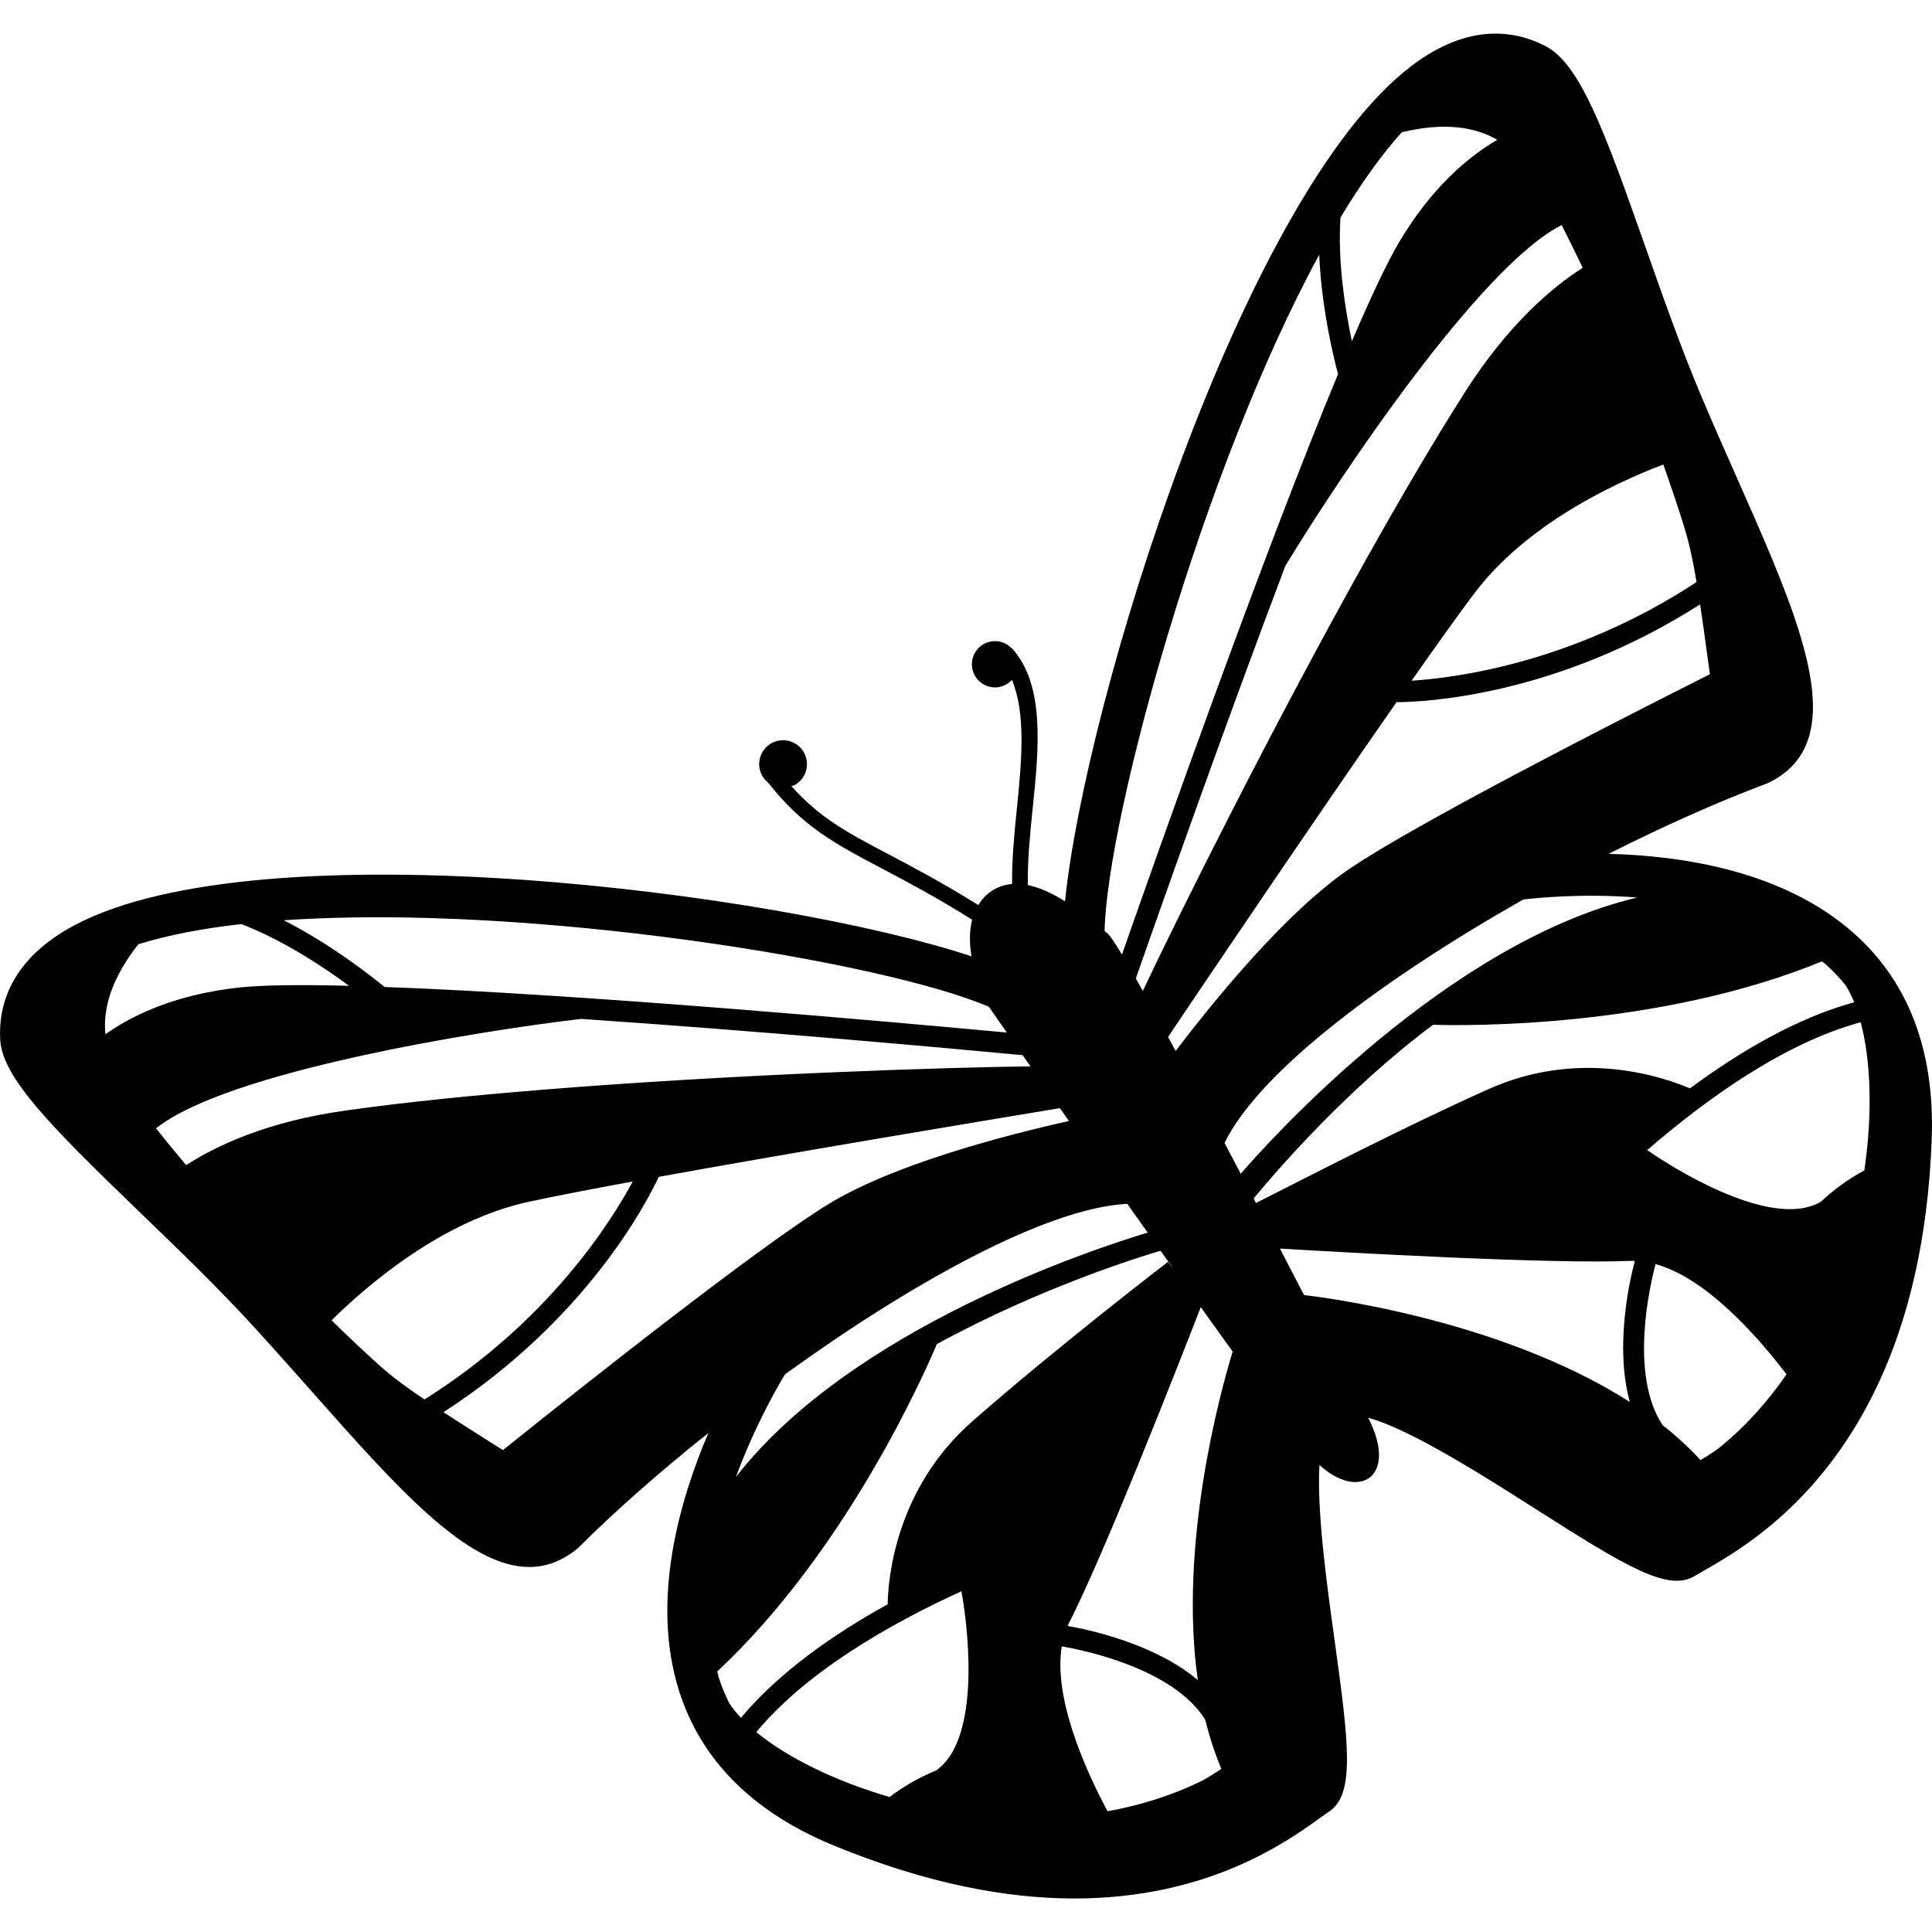 <?xml version="1.0" encoding="iso-8859-1"?>
<!-- Uploaded to: SVG Repo, www.svgrepo.com, Generator: SVG Repo Mixer Tools -->
<!DOCTYPE svg PUBLIC "-//W3C//DTD SVG 1.1//EN" "http://www.w3.org/Graphics/SVG/1.1/DTD/svg11.dtd">
<svg fill="#000000" version="1.1" id="Capa_1" xmlns="http://www.w3.org/2000/svg" xmlns:xlink="http://www.w3.org/1999/xlink" 
	 width="800px" height="800px" viewBox="0 0 32.001 32.001"
	 xml:space="preserve">
<g>
	<path d="M30.714,15.465c-1.158-1.036-2.841-1.292-4.07-1.322c0.935-0.472,1.846-0.876,2.635-1.17
		c0.307-0.147,0.507-0.351,0.622-0.604c0.428-0.934-0.283-2.541-1.137-4.467c-0.188-0.427-0.386-0.87-0.577-1.323
		c-0.349-0.824-0.653-1.695-0.95-2.537c-0.668-1.897-1.072-2.985-1.636-3.277c-0.485-0.254-1.271-0.404-2.235,0.337
		c-2.808,2.155-5.396,10.55-5.725,13.827c-0.193-0.122-0.407-0.226-0.616-0.269c-0.007-0.404,0.036-0.842,0.08-1.271
		c0.103-1.002,0.207-2.037-0.344-2.653l-0.003,0.003c-0.07-0.073-0.167-0.12-0.276-0.12c-0.212,0-0.384,0.172-0.384,0.383
		c0,0.212,0.172,0.384,0.384,0.384c0.111,0,0.209-0.049,0.279-0.125c0.228,0.544,0.167,1.3,0.085,2.103
		c-0.044,0.43-0.087,0.867-0.082,1.278c-0.146,0.012-0.287,0.063-0.413,0.172c-0.061,0.053-0.106,0.112-0.146,0.177
		c-0.595-0.37-1.07-0.621-1.479-0.837c-0.691-0.362-1.148-0.606-1.618-1.134c0.019-0.007,0.038-0.008,0.057-0.018
		c0.19-0.107,0.258-0.349,0.15-0.54c-0.106-0.19-0.348-0.258-0.539-0.15c-0.189,0.106-0.258,0.349-0.15,0.538
		c0.025,0.045,0.059,0.082,0.096,0.112c0.573,0.729,1.102,1.011,1.883,1.422c0.412,0.217,0.896,0.473,1.497,0.849
		c-0.05,0.194-0.044,0.406-0.01,0.607c-3.198-1.057-11.756-2.156-14.852-0.518c-1.075,0.569-1.266,1.343-1.237,1.894
		c0.031,0.633,0.852,1.453,2.3,2.851c0.643,0.62,1.307,1.26,1.911,1.92c0.332,0.363,0.653,0.727,0.963,1.075
		c1.396,1.576,2.562,2.893,3.588,2.893c0.279,0,0.548-0.097,0.808-0.312c0.597-0.598,1.343-1.256,2.161-1.908
		c-0.484,1.13-0.952,2.767-0.493,4.25c0.358,1.156,1.217,2.023,2.551,2.576c1.572,0.649,2.901,0.885,4.004,0.885
		c2.211,0,3.519-0.938,4.071-1.336c0.056-0.04,0.104-0.075,0.144-0.101c0.431-0.288,0.339-1.09,0.09-2.873
		c-0.118-0.851-0.292-2.104-0.246-2.871c0.651,0.599,1.314,0.205,0.807-0.782c0.693,0.186,1.948,0.985,2.765,1.506
		c1.519,0.968,2.209,1.385,2.649,1.112c0.041-0.024,0.092-0.054,0.151-0.088c0.591-0.337,1.988-1.137,2.908-3.146
		c0.46-1.003,0.8-2.308,0.862-4.009C32.047,17.411,31.617,16.271,30.714,15.465z M28.322,11.168
		c-1.706,0.858-4.853,2.47-5.954,3.212c-1.041,0.701-2.222,2.144-2.895,3.028c-0.043-0.079-0.085-0.158-0.126-0.232
		c0.712-1.059,2.458-3.643,3.784-5.545c0.471-0.002,2.654-0.104,5.029-1.62C28.218,10.395,28.27,10.792,28.322,11.168z M27.55,7.694
		c0.153,0.431,0.274,0.796,0.354,1.059c0.077,0.252,0.143,0.559,0.197,0.888c-2.026,1.33-3.964,1.586-4.72,1.634
		c0.418-0.597,0.781-1.104,1.035-1.441C25.278,8.687,26.727,8.008,27.55,7.694z M25.867,3.728c0.118,0.232,0.234,0.469,0.348,0.708
		c-0.508,0.323-1.23,0.934-1.944,2.05c-0.512,0.803-1.072,1.759-1.635,2.764h-0.002c-0.007,0.014-0.014,0.027-0.021,0.041
		c-1.547,2.767-3.101,5.885-3.684,7.123c-0.04-0.072-0.079-0.143-0.116-0.207c0.394-1.123,1.438-4.085,2.475-6.83
		C22.185,7.896,24.522,4.403,25.867,3.728z M19.01,20.416c-0.891,0.27-4.896,1.578-6.819,4.046c0.316-0.859,0.701-1.517,0.814-1.7
		c2.071-1.497,4.316-2.753,5.667-2.822C18.785,20.099,18.896,20.258,19.01,20.416z M22.203,3.603
		c0.332-0.551,0.672-1.031,1.016-1.413c0.71-0.169,1.21-0.088,1.581,0.125c-0.509,0.3-1.094,0.809-1.614,1.677
		c-0.207,0.345-0.48,0.93-0.794,1.66C22.285,5.146,22.154,4.344,22.203,3.603z M21.851,4.219c0.039,0.909,0.25,1.75,0.312,1.976
		c-1.239,2.99-2.934,7.77-3.579,9.616c-0.116-0.193-0.199-0.316-0.237-0.348c-0.015-0.012-0.033-0.027-0.051-0.042
		C18.336,13.558,19.901,7.805,21.851,4.219z M16.38,16.677c0.047,0.066,0.148,0.213,0.297,0.426
		c-1.888-0.176-7.03-0.637-10.308-0.755c-0.18-0.149-0.857-0.691-1.668-1.105C8.785,14.96,14.686,15.938,16.38,16.677z
		 M1.745,17.131c-0.039-0.429,0.096-0.915,0.545-1.49c0.49-0.153,1.068-0.263,1.707-0.335c0.693,0.265,1.37,0.717,1.784,1.022
		c-0.793-0.019-1.439-0.014-1.84,0.031C2.934,16.473,2.229,16.791,1.745,17.131z M3.083,19.299c-0.17-0.201-0.336-0.405-0.498-0.609
		c1.173-0.942,5.323-1.613,7.041-1.813c2.988,0.202,6.188,0.494,7.313,0.601c0.041,0.06,0.085,0.121,0.13,0.185
		c-1.323,0.014-4.863,0.126-8.071,0.386c-0.016,0.001-0.03,0.001-0.046,0.003v0.001c-1.148,0.093-2.252,0.204-3.193,0.337
		C4.444,18.568,3.588,18.973,3.083,19.299z M6.305,22.634C6.1,22.45,5.818,22.189,5.492,21.869c0.627-0.618,1.848-1.65,3.248-1.959
		c0.411-0.09,1.023-0.208,1.74-0.34c-0.357,0.666-1.396,2.321-3.449,3.61C6.753,22.994,6.501,22.809,6.305,22.634z M8.33,24.019
		c-0.32-0.204-0.661-0.416-0.985-0.628c2.366-1.528,3.368-3.473,3.566-3.898c2.3-0.417,5.407-0.933,6.645-1.138
		c0.05,0.069,0.099,0.14,0.149,0.213c-1.083,0.242-2.899,0.717-3.977,1.373C12.595,20.634,9.82,22.824,8.33,24.019z M15.502,29.327
		c-0.261,0.108-0.521,0.249-0.767,0.438c-0.92-0.268-1.704-0.661-2.208-1.075c0.832-1.001,2.203-1.788,3.398-2.333
		C16.073,27.184,16.204,28.85,15.502,29.327z M14.703,26.573c-0.906,0.5-1.802,1.129-2.43,1.88c-0.076-0.08-0.141-0.161-0.193-0.24
		c-0.068-0.14-0.13-0.282-0.177-0.435c-0.01-0.03-0.014-0.062-0.022-0.093c2.144-2.003,3.438-4.951,3.636-5.421
		c1.725-0.944,3.408-1.46,3.706-1.547c0.076,0.105,0.152,0.214,0.229,0.319L19.347,20.9c-0.018,0.014-1.837,1.409-3.242,2.643
		C14.833,24.658,14.71,26.15,14.703,26.573z M19.936,29.482c-0.507,0.254-1.044,0.42-1.591,0.519
		c-0.394-0.738-0.896-1.893-0.758-2.731c0.315,0.053,1.844,0.354,2.377,1.217c0.068,0.279,0.157,0.551,0.266,0.812
		C20.137,29.36,20.042,29.423,19.936,29.482z M19.84,27.828c-0.714-0.602-1.801-0.835-2.155-0.896
		c0.008-0.016,0.011-0.032,0.02-0.047c0.567-1.105,1.747-4.108,2.184-5.234c0.183,0.255,0.359,0.502,0.528,0.735
		C20.198,23.107,19.524,25.594,19.84,27.828z M20.283,18.932c0.588-1.208,2.691-2.755,4.949-4.033
		c0.216-0.026,0.973-0.104,1.887-0.033c-3.142,0.745-6.084,4.016-6.568,4.575C20.461,19.27,20.372,19.101,20.283,18.932z
		 M20.765,19.851c0.38-0.46,1.551-1.819,2.972-2.877c0.509,0.016,3.729,0.064,6.441-1.05c0.024,0.021,0.052,0.036,0.075,0.06
		c0.118,0.105,0.223,0.221,0.321,0.341c0.05,0.081,0.097,0.174,0.139,0.276c-0.944,0.258-1.889,0.811-2.721,1.427
		c-0.39-0.168-1.798-0.679-3.339,0.013c-1.374,0.615-2.955,1.433-3.851,1.886C20.791,19.899,20.777,19.874,20.765,19.851z
		 M26.996,23.222c-2.183-1.397-5.206-1.749-5.396-1.771c-0.128-0.246-0.263-0.504-0.399-0.77c1.05,0.062,4.524,0.262,5.825,0.203
		c0.019-0.002,0.034,0.003,0.053,0.003C26.985,21.236,26.746,22.321,26.996,23.222z M28.458,23.996
		c-0.1,0.071-0.194,0.133-0.291,0.188c-0.191-0.206-0.4-0.4-0.627-0.577c-0.563-0.846-0.2-2.359-0.118-2.669
		c0.822,0.224,1.662,1.161,2.169,1.826C29.275,23.223,28.9,23.641,28.458,23.996z M30.88,19.387
		c-0.273,0.146-0.51,0.322-0.717,0.516c-0.728,0.438-2.188-0.375-2.879-0.853c0.992-0.859,2.278-1.778,3.536-2.118
		C30.987,17.562,31.02,18.439,30.88,19.387z"/>
</g>
</svg>